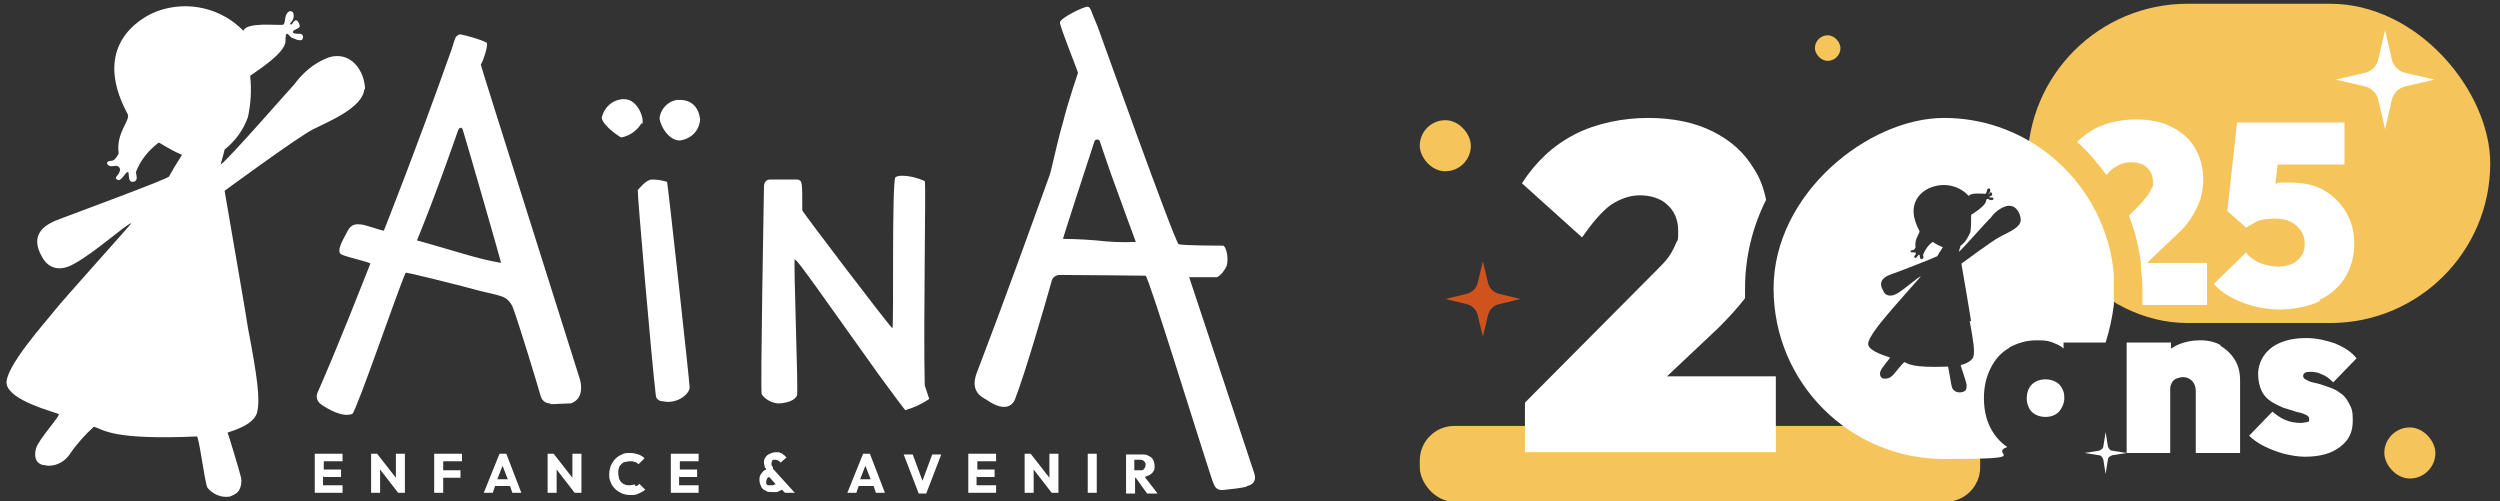 <?xml version="1.0" encoding="UTF-8"?>
<svg xmlns="http://www.w3.org/2000/svg" id="a" viewBox="0 0 332.8 66.7">
  <rect x="0" y="0" width="332.8" height="66.7" fill="#333333" stroke="none"/>
  <rect x="269.9" y=".5" width="61.6" height="42.5" rx="21.3" ry="21.3" style="fill:#f5c45a;"></rect>
  <rect x="189" y="56.7" width="74.6" height="10.1" rx="4.6" ry="4.6" style="fill:#f5c45a;"></rect>
  <rect x="317.4" y="56.9" width="6.8" height="6.8" rx="3.4" ry="3.4" style="fill:#f5c45a;"></rect>
  <rect x="189" y="16" width="6.8" height="6.8" rx="3.4" ry="3.4" style="fill:#f5c45a;"></rect>
  <rect x="241.6" y="4.7" width="3.4" height="3.4" rx="1.7" ry="1.7" style="fill:#f5c45a;"></rect>
  <path d="M221.8,50.2l6.9-6.5c1.4-1.4,2.6-2.7,3.6-4,0-.4,0-.9,0-1.3,0-4.2,1-8.2,2.8-11.8-.3-1.5-.8-2.9-1.6-4.1-1.3-2.2-3.1-3.8-5.5-5-2.4-1.2-5.3-1.8-8.6-1.8s-6.9.7-9.8,2.2c-2.9,1.5-5.2,3.7-7,6.5l8,7.2c1.4-2,2.6-3.4,3.8-4.3,1.2-.8,2.5-1.3,3.9-1.3s2.8.4,3.7,1.3c.9.8,1.4,2,1.4,3.4s0,1.1-.3,1.7c-.2.5-.5,1.1-.9,1.7-.4.6-1,1.2-1.7,1.9l-17.5,17.6v6.6h33.4v-10.1h-14.5Z" style="fill:#fff;"></path>
  <path d="M280.4,23.3c.4-.4.7-.8,1.1-1,.7-.5,1.4-.7,2.2-.7s1.6.2,2.1.7c.5.5.8,1.1.8,1.9s0,.6-.2.9c-.1.3-.3.6-.5.9-.2.3-.6.7-.9,1.1l-1.6,1.6c.8,2,1.3,4.1,1.6,6.3,0,.2,0,.4,0,.6.1.9.2,1.9.2,2.9s0,1.4,0,2.1h8.6v-5.6h-8l3.8-3.6c.9-.8,1.6-1.6,2.1-2.4.5-.8.9-1.6,1.2-2.4.2-.8.4-1.7.4-2.6,0-1.7-.4-3.1-1.1-4.3-.7-1.2-1.7-2.1-3.1-2.8-1.3-.7-2.9-1-4.8-1s-3.8.4-5.4,1.2c-.9.5-1.7,1.1-2.4,1.8,1.5,1.3,2.8,2.9,4,4.5" style="fill:#fff;"></path>
  <path d="M198.1,37.7l-.7-2.9-.7,2.9c-.2.7-.7,1.2-1.4,1.4l-2.9.7,2.9.7c.7.2,1.2.7,1.4,1.4l.7,2.9.7-2.9c.2-.7.7-1.2,1.4-1.4l2.9-.7-2.9-.7c-.7-.2-1.2-.7-1.4-1.4" style="fill:#d0531d;"></path>
  <path d="M262.2,42.7c.5,2.7.7,4,.5,4.8-.3.8-1.7,1.1-1.7,1.1,0,.1.7,2.1.8,2.6h0c0,.2,0,.5-.1.7-.1.2-.5.3-.5.3h0c-.5.1-1,0-1.3-.5-.2-.4-.5-2.9-.6-2.9-4.8.2-5.3-.4-5.8-.6-.5.5-.9,1-1.3,1.5-.3.4-.7.7-1.2.7-.1,0-.2,0-.3,0-.6-.2-.4-.9-.4-.9.1-.5,1.4-1.9,1.3-1.9-.5-.2-2.7-.8-2.9-1.7-.2-.9,2.3-3.7,2.7-4.2.4-.5,4.3-4.9,4.3-4.9-.3,0-2,1.6-3.2,2.3-1.1.6-1.7,0-1.8-.4-.8-1.3.2-1.9,1.1-2.2.9-.3,6-2.3,6.1-2.4.3-.6.8-1.2.7-1.2-.8-.3-1.3-.7-1.3-.7-.6.4-1,1-1.3,1.7,0,.2.2.5-.2.6-.3,0-.2-.6-.3-.6-.2,0-.4.6-.6.4-.2-.1,0-.3.1-.4.1-.2,0-.3-.1-.3-.2,0-.3,0-.4,0-.3-.1-.2-.3.1-.3s.4-.4.4-.4c-.2-1.2.7-1.9.5-2.2-2.3-4.3,1.3-5.7,1.7-5.8,1.7-.6,3.6-.2,4.9,1.2.2-.5,1.9-.3,2.2-.3.1,0,.1-.2.2-.4,0-.2.2-.4.3-.3.2,0,.2.4,0,.6-.2.2,0,.2,0,.1,0,0,.1-.2.2-.2s.2.1.2.3c0,.2-.3.2-.4.3,0,.1.2.1.4.1s.2.2.1.3c-.2.1-.5,0-.6-.1-.2-.1-.3.1-.3.2,0,.7-2,1.9-2,1.9,0,.8,0,1.6-.1,2.3-.3.7-.7,1.4-1.3,1.8,0,0-.3.9-.2.8.5-.4,4-4.4,4.2-4.5.5-.7,1.1-1.2,1.9-1.5,1.3-.5,2.1.8,2.1,1.8,0,1.1-2.1,1.8-2.9,2.3-.8.4-5,3.5-5,3.5.3,1.7,1.3,7.6,1.3,7.7M267.4,46.3c1.1-.6,2.3-1,3.7-1s1.7.1,2.4.4c.5.2.9.4,1.2.7v-.8h5.6c.5-1.6.9-3.3,1.1-5.1,0-.7,0-1.4,0-2.1s0-.9,0-1.4c0-.7-.1-1.4-.2-2.1-.2-1.1-.4-2.2-.8-3.3-2.9-9.2-11.5-15.9-21.6-15.9s-22.7,10.1-22.7,22.7,10.2,22.7,22.7,22.7,5.8-.6,8.4-1.6c-.9-.6-1.7-1.5-2.2-2.5-.6-1.1-.9-2.5-.9-4s.3-2.8.9-4c.6-1.2,1.4-2.1,2.5-2.7" style="fill:#fff;"></path>
  <path d="M306.7,49.7c.1-.1.4-.2.8-.2s.9,0,1.5.3c.6.2,1.1.6,1.6,1.1l3.1-3.2c-.7-.9-1.7-1.5-2.9-2-1.2-.4-2.5-.7-3.8-.7s-2.4.2-3.4.6c-1,.4-1.7,1-2.2,1.7-.5.7-.8,1.6-.8,2.5s.2,1.7.5,2.3c.3.6.7,1,1.3,1.4.5.3,1.1.6,1.6.8.6.2,1.1.3,1.6.5.5.1.9.2,1.3.4.3.1.5.3.5.6s0,.3-.3.4c-.2,0-.5.1-.8.1-.7,0-1.4-.1-2.1-.4-.7-.3-1.2-.7-1.7-1.1l-3.1,3.2c.5.5,1.2,1,2,1.4.8.4,1.6.7,2.6,1,.9.2,1.8.4,2.8.4,2,0,3.5-.4,4.7-1.3,1.2-.9,1.7-2,1.7-3.5s-.2-1.7-.5-2.3c-.3-.6-.7-1.1-1.2-1.4-.5-.4-1-.6-1.6-.8-.6-.2-1.1-.4-1.6-.5-.5-.1-.9-.2-1.2-.4-.3-.1-.5-.3-.5-.5s0-.3.2-.4" style="fill:#fff;"></path>
  <path d="M308.8,39.9c1.5-.7,2.6-1.7,3.4-3,.8-1.3,1.2-2.8,1.2-4.4s-.3-2.8-1-4.1c-.7-1.2-1.6-2.2-2.9-3-1.3-.8-2.9-1.1-4.8-1.1s-1.3,0-1.8.2c0,0,0,0,0,0l.3-2.6h8.9v-5.6h-14.3l-1.3,11.8,2.5,2.2c.5-.3,1-.6,1.6-.9.6-.2,1.3-.3,2.1-.3s1.6.1,2.2.4c.6.3,1,.7,1.4,1.2.3.5.5,1,.5,1.7s-.1,1.2-.4,1.6c-.3.5-.7.8-1.2,1.1-.5.2-1.2.4-1.9.4s-1.7-.2-2.5-.5c-.8-.4-1.4-.8-1.8-1.4l-4.3,4.2c1,1.1,2.3,1.9,3.9,2.5,1.6.6,3.2.9,4.9.9s3.9-.4,5.3-1.1" style="fill:#fff;"></path>
  <path d="M320.2,9.7c-.9-.2-1.6-.9-1.8-1.8l-.9-3.9-.9,3.9c-.2.9-.9,1.6-1.8,1.8l-3.9.9,3.9.9c.9.2,1.6.9,1.8,1.8l.9,3.9.9-3.9c.2-.9.9-1.6,1.8-1.8l3.9-.9-3.9-.9Z" style="fill:#fff;"></path>
  <path d="M273.6,50.8c-.4-.2-.8-.3-1.3-.3s-.9.1-1.3.3c-.4.2-.7.5-.9.9-.2.4-.3.8-.3,1.3s.1.9.3,1.3c.2.4.5.7.9.9.4.2.8.3,1.3.3.7,0,1.3-.2,1.8-.7.4-.5.7-1.1.7-1.8s-.1-.9-.3-1.3c-.2-.4-.5-.7-.9-.9" style="fill:#fff;"></path>
  <path d="M295.7,46c-.8-.5-1.8-.7-2.8-.7s-2.2.2-3.2.7c-.2.1-.5.3-.7.4v-.8h-5.9v14.7l-1.9-.3c-.3,0-.5-.3-.6-.6l-.3-1.9h0c0,.1-.3,1.9-.3,1.9,0,.3-.3.5-.6.6l-1.9.3,1.9.3c.3,0,.5.3.6.6l.3,1.9.3-1.9c0-.3.3-.5.6-.6l1.9-.3h5.8v-8.3c0-.4,0-.7.2-1,.1-.3.4-.5.6-.6.3-.1.6-.2.9-.2.5,0,.9.2,1.2.5.3.3.5.8.5,1.3v8.3h5.9v-9.6c0-1.1-.2-2-.7-2.8-.5-.8-1.1-1.4-2-1.9" style="fill:#fff;"></path>
  <path d="M76.2,60.4h1.2v5.2h-.9l-2.4-3.1v3.1h-1.2v-5.2h.8l2.5,3.2v-3.2ZM73.2,53.7c-.5,0-1-.3-1.2-.9-.7-2.4-2.7-9-3.7-11.8-.3-.8-.9-1.4-1.7-1.6-.6-.2-1.5-.4-2.4-.6-4.1-1.1-10.2-2.6-10.2-2.5-1,2.2-6.5,18.3-7.1,18.8-1.3.5-3.2-.6-4.2-1.3-.5-.4-.7-1-.4-1.6.7-1.6,2.6-5.9,7-17.1,0-.2-2.9-.8-3.8-1.2-.9-.4.3-2.2.8-3.2.5-.9,1.1-.9,1.9-.8.3,0,2.9.9,2.9.8,0,0,4.3-10.8,8.9-23.8.2-.5.4-1.3.6-1.8.1-.3.5-.6.8-.5.9.2,2.5.6,3.4,1.1.2.4-.5,2.5-.8,2.9h0c0,.2,13,41.2,13.2,41.9.2.7.5,2.6-1.2,3.2-.7,0-1.9.1-2.7.1ZM61.7,17.6c-.2-1-.6-.5-.7-.3-3.2,9.2-5.4,14.5-5.5,14.7,0,0,2.9.8,5.9,1.7h0c1.7.5,3.5,1,5.3,1.3,0-.2-4.7-16.5-5-17.4ZM85.5,16.5c.3-.7-.6-3.3-2.4-3.3h0q0,0-.2,0c-1.4.1-2.5,1.1-2.8,2.5.2,1.1,2.5,2.6,2.6,2.6,1.1-.2,2.1-.9,2.7-1.9ZM84.5,64.5c-.2,0-.4.1-.7.1s-.4,0-.6-.1c-.2,0-.3-.2-.5-.3-.1-.1-.2-.3-.3-.5,0-.2-.1-.4-.1-.7s0-.5.1-.7c0-.2.2-.4.3-.5.1-.1.3-.3.5-.3.2,0,.4-.1.6-.1s.5,0,.7.1c.2,0,.4.2.5.3l.8-.8c-.2-.2-.5-.4-.8-.5-.3-.1-.7-.2-1.1-.2s-.8,0-1.1.2c-.3.1-.6.3-.9.6-.2.2-.4.5-.6.9-.1.3-.2.7-.2,1.1s0,.7.2,1.1c.1.3.3.6.6.9.2.2.5.4.9.6.3.1.7.2,1.1.2s.8,0,1.1-.2c.3-.1.6-.3.9-.5l-.8-.8c-.1.2-.3.3-.5.3ZM67.4,60.4l2,5.2h-1.2l-.3-.9h-2l-.3.9h-1.2l2.1-5.2h1.1ZM67.6,63.8l-.7-1.8-.7,1.8h1.3ZM43.1,63.5h2.3v-1h-2.3v-1.1h2.5v-1h-3.7v5.2h3.7v-1h-2.6v-1.2ZM48.6,12c0-2.5-1.9-5.4-5-4.3-1.8.7-3.3,2-4.4,3.5-.4.4-8.6,9.8-9.8,10.7-.1.1.5-1.8.5-2,1.4-1.1,2.5-2.6,3.1-4.3.4-1.8.5-3.7.3-5.5,0-.1,4.7-2.9,4.7-4.6s.4-.8.8-.5c.3.1,1,.5,1.4.3.3-.4.1-.8-.3-.8s-1,0-.9-.3,1-.4.9-.8c-.1-.4-.3-.7-.5-.7s-.5.4-.5.5c-.1.1-.5.1-.1-.3.4-.4.4-1.3,0-1.4s-.7.3-.8.8c-.1.5-.1,1-.4,1-.7.1-4.8-.4-5.2.8C29.5,1.1,25,0,20.9,1.5c-.8.3-9.3,3.7-3.9,13.7.4.8-1.6,2.5-1.2,5.2,0,.1-.5,1-.9,1-.7,0-.9.4-.3.7.4.1.7-.1,1,0,.3.1.5.4.3.8-.1.4-.8.8-.3,1,.5.4,1-.9,1.4-1,.3-.1-.1,1.4.7,1.3.8-.1.4-.9.4-1.3.6-1.6,1.7-2.9,3-3.9.1-.1,1.2.8,3.1,1.6.1,0-.9,1.4-1.7,2.9-.1.3-12.3,4.8-14.4,5.6-2,.7-4.3,2-2.5,5.1.4.8,1.7,2.4,4.3.9,2.9-1.6,6.8-5.2,7.6-5.4.1,0-9.2,10.3-10.2,11.6-1,1.3-6.9,7.8-6.4,9.9.5,2.1,5.8,3.5,6.9,3.9.4.1-2.7,3.4-3,4.6,0,0-.6,1.8.9,2.2.3,0,.5.1.8.1,1.2,0,2.3-.7,2.9-1.7.9-1.3,2-2.5,3.1-3.5,1.3.4,2.4,1.8,13.7,1.3.3,0,1,5.8,1.4,6.8.7.9,1.9,1.4,3,1.2h0s.9-.3,1.2-.8c.3-.5.4-1.1.3-1.7h0c-.3-1.2-1.7-5.8-1.8-6,0-.1,3.3-.8,3.9-2.6.5-1.8,0-5.1-1.2-11.4,0-.3-2.4-14.1-3.1-18.2,0,0,9.8-7.2,11.8-8.2,2-1,6.7-2.9,6.8-5.4ZM58.7,60.4h-.9v5.2h1.2v-2h2.3v-1h-2.3v-1.2h2.5v-1h-2.7ZM52.7,63.6l-2.5-3.2h-.8v5.2h1.2v-3.1l2.4,3.1h.9v-5.2h-1.2v3.2ZM102.9,62.4l2.9,3.2h-1.3l-.4-.4c0,0-.1,0-.2.1-.2,0-.3.2-.5.2-.2,0-.4,0-.6,0-.4,0-.7,0-.9-.2-.3-.1-.5-.3-.6-.6-.1-.2-.2-.5-.2-.8s0-.6.3-.9c.1-.2.3-.4.6-.5,0-.1-.1-.2-.2-.3,0-.2-.1-.4-.1-.6s0-.5.2-.7c.1-.2.3-.4.6-.5.2-.1.5-.2.8-.2s.5,0,.6.1c.2,0,.3.2.5.3.1.1.2.2.3.3l-.8.7c0-.1-.2-.2-.3-.3-.1,0-.2-.1-.4-.1s-.3,0-.4.1c0,0-.1.2-.1.3s0,.2,0,.3c0,0,.1.2.2.3ZM103.3,64.5l-.9-1c-.1,0-.2.1-.3.2,0,.1-.1.2-.1.4s0,.2,0,.3c0,0,.1.2.3.2.1,0,.2,0,.4,0s.3,0,.4-.1c0,0,.1,0,.2-.1ZM139.7,63.6l-2.5-3.2h-.8v5.2h1.2v-3.1l2.4,3.1h.9v-5.2h-1.2v3.2ZM144.8,65.6h1.2v-5.2h-1.2v5.2ZM165.9,64.8c-.9.2-1.9.3-2.8.4-1.2.2-1.4-.4-1.7-1.2-1.8-5.4-8.5-27.2-8.9-27.3-.3,0-8.7-.1-11.4-.1-.5,0-1,.3-1.1.8-.8,2.9-3.6,12.5-4.9,15.8-.2.5-1.1,1.9-3.8,0-.5-.3-2.2-1-1.3-3.5.3-.8,3.3-8.5,9.7-26.3.3-.8.9-4,1.8-7.1.8-3.2,2-6.5,2-6.6,0-.2-2.4-6.1-2.4-6.7s3.3-2.2,3.7-2.1c.4,0,.5.8,1.3,2.6.2.5,10.3,28.8,10.8,29,.4.2,5.6.2,5.9.2.4,0,.8,1.6.5,2.7-.3.6-.7,1.2-1.3,1.5-.5,0-3.8,0-3.7,0h0c0,0,8.6,25.9,8.7,26.2.2.7,0,1.4-1,1.6ZM151.2,32.2h0c0,0-1.3-3.5-2.6-7.1-.9-2.4-1.7-4.9-2.2-6.3-.1-.3-.6-.3-.7,0-1.1,3.3-4.2,12.9-4.2,13,0,0,2.1,0,4.4.2,1.7.2,3.5.3,5.3.2ZM152.4,63.5l1.7,2.2h-1.4l-1.5-2.1h-.1v2.1h-1.2v-5.2h2.1c.3,0,.7,0,.9.2.3.1.5.3.6.5.1.2.2.5.2.8s0,.6-.2.8c-.1.2-.4.4-.6.5-.1,0-.3.1-.5.2ZM151,62.6h.8c.2,0,.4,0,.5-.2.1-.1.2-.3.2-.5s0-.3-.2-.5c-.1-.1-.3-.2-.5-.2h-.8v1.3ZM91.8,51.5c0-.6-2.9-27.1-3-27.3-.7-.2-1.3-.3-2-.3h0c-.8,0-1.7,1.2-1.9,1.4-.1.1,1.9,23.3,2.4,27.3,0,.4.3.7.7.8.3,0,.6.1.9.1,1.7,0,2.9-1.2,2.9-1.9ZM130.1,63.5h2.3v-1h-2.3v-1.1h2.5v-1h-3.7v5.2h3.7v-1h-2.6v-1.2ZM122.8,64l-1.3-3.5h-1.2l2,5.2h1l2-5.2h-1.2l-1.3,3.5ZM90.6,13.3h0s-.5,0-.5,0c-1.2.2-2.2,1.2-2.3,2.5.2,1.2,1.3,2.9,2.7,2.9h0c1.5-.2,2.6-1.3,2.7-2.8-.2-1.7-1.2-2.6-2.7-2.6ZM90.5,63.5h2.3v-1h-2.3v-1.1h2.5v-1h-3.7v5.2h3.7v-1h-2.6v-1.2ZM105.9,34.6c.4.2,3.9,5.2,11.1,15.3,1.9,2.6,3.4,4.6,3.5,4.7h0c1.1-.3,2.2-.8,3.2-1.5-.2-.6-.4-1.2-.6-1.8-.2-8.7.2-27.1,0-27.2-.9-.4-2-.7-3-.7h0c-.3,0-.6,0-.9.2-.5.6-.2,20.1-.4,20.1-.2,0-12-15.5-12-15.7,0-3.9,0-3.9-.6-4.1-.6,0-1.2,0-1.8,0-.6,0-1.3,0-1.9,0-.7,0-.8.7-.8.9,0,.2-.5,27.4-.3,27.7.5.7,1.3,1.1,2.1,1.2,2,0,2.6-.9,2.6-1.1.2-.3-.5-18.1-.3-18.1ZM115.8,60.4l2,5.2h-1.2l-.3-.9h-2l-.3.9h-1.2l2.1-5.2h1.1ZM115.9,63.8l-.7-1.8-.7,1.8h1.3Z" style="fill:#fff;"></path>
</svg>
